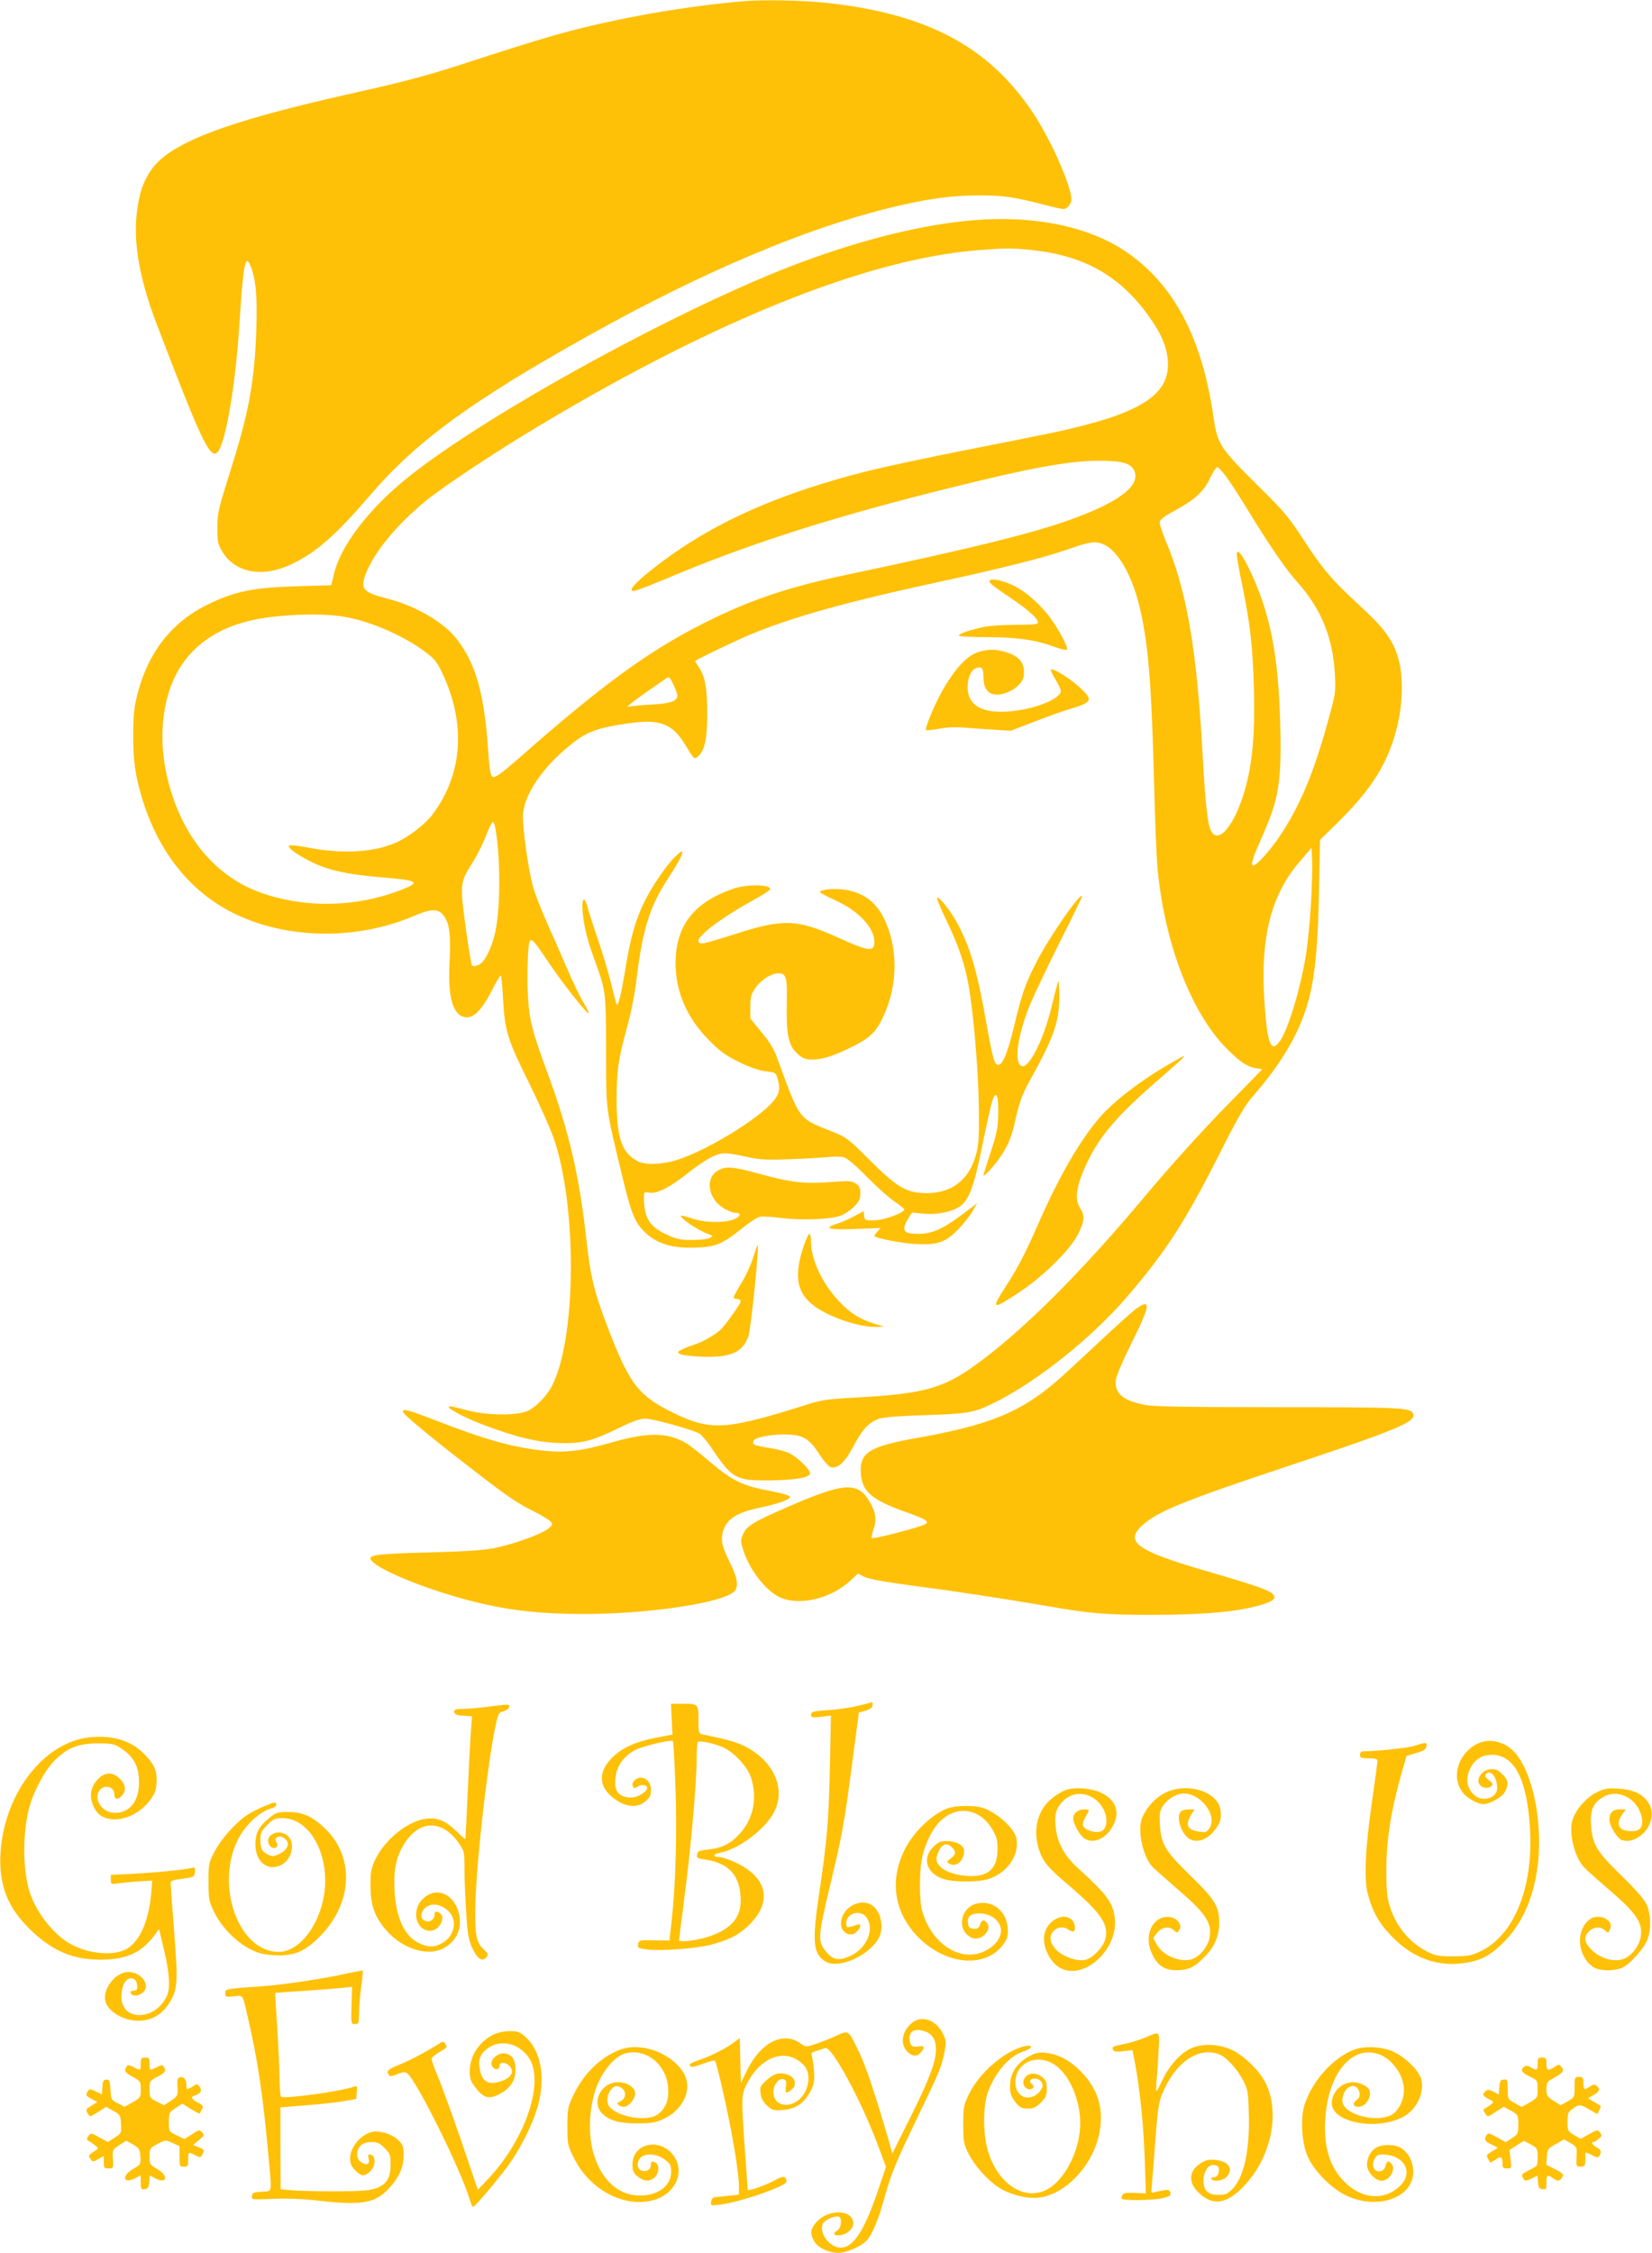 <?xml version="1.0" standalone="no"?>
<!DOCTYPE svg PUBLIC "-//W3C//DTD SVG 20010904//EN"
 "http://www.w3.org/TR/2001/REC-SVG-20010904/DTD/svg10.dtd">
<svg version="1.0" xmlns="http://www.w3.org/2000/svg"
 width="939pt" height="1280pt" viewBox="0 0 939 1280"
 preserveAspectRatio="xMidYMid meet">
<g transform="translate(0,1280) scale(0.1,-0.1)"
fill="#ffc107" stroke="none">
<path d="M4225 12793 c-339 -29 -728 -98 -1040 -184 -82 -22 -278 -83 -435
-134 -321 -105 -403 -128 -787 -214 -694 -157 -999 -275 -1104 -427 -46 -67
-67 -130 -81 -239 -21 -175 15 -380 111 -632 245 -643 301 -763 342 -737 46
28 105 358 129 719 23 358 34 416 64 344 30 -73 39 -168 33 -359 -9 -283 -41
-463 -132 -755 -88 -282 -89 -285 -89 -375 -1 -76 2 -90 27 -133 72 -122 229
-151 393 -73 141 67 252 164 451 396 261 304 575 533 1238 903 648 362 1232
609 1716 727 216 52 348 70 510 70 140 -1 192 -9 371 -55 105 -27 108 -28 128
-10 11 10 20 28 20 41 0 77 -117 341 -219 494 -253 378 -605 564 -1183 625
-132 13 -355 18 -463 8z"/>
<path d="M5535 11549 c-282 -23 -623 -106 -983 -240 -662 -246 -1784 -860
-2233 -1221 -223 -179 -386 -392 -422 -554 l-14 -59 -199 -6 c-246 -7 -356
-30 -508 -106 -199 -98 -332 -267 -393 -500 -21 -81 -25 -122 -26 -233 -1
-152 12 -242 55 -380 93 -295 270 -516 513 -637 299 -150 700 -157 1025 -18
105 45 145 44 176 -3 30 -44 37 -110 29 -265 -11 -204 23 -307 101 -307 42 0
90 53 144 161 23 45 44 79 47 76 3 -3 9 -68 13 -144 11 -176 24 -217 150 -472
55 -112 116 -249 136 -304 135 -388 131 -1138 -8 -1410 -27 -54 -85 -115 -132
-140 -58 -31 -235 -31 -353 1 -45 12 -86 22 -93 22 -42 0 73 -63 200 -110 179
-66 290 -93 405 -98 138 -6 198 9 349 83 80 39 123 55 152 55 45 0 276 -64
311 -86 12 -8 41 -42 64 -76 119 -178 140 -190 324 -189 145 1 230 14 239 37
7 19 -69 95 -119 118 -19 10 -71 23 -115 30 -86 14 -95 18 -87 40 7 19 91 36
178 36 99 0 138 -22 194 -109 24 -38 53 -72 65 -76 40 -13 82 25 132 120 51
97 87 134 146 155 23 8 125 16 267 20 250 9 271 13 396 75 240 121 543 363
744 596 217 251 333 430 522 804 108 215 148 283 193 335 108 123 192 245 245
355 95 195 123 367 132 806 l6 297 105 103 c173 171 261 304 315 474 53 168
60 357 18 477 -31 91 -84 160 -210 275 -161 149 -208 203 -318 371 -83 128
-114 166 -247 297 -238 236 -246 247 -271 421 -65 439 -226 742 -495 924 -211
143 -518 207 -865 179z m324 -169 c303 -31 508 -147 674 -381 68 -95 99 -170
105 -248 14 -197 -158 -304 -658 -410 -80 -17 -307 -62 -505 -101 -198 -39
-440 -91 -539 -115 -503 -127 -868 -288 -1175 -518 -109 -82 -171 -139 -171
-157 0 -18 23 -10 266 91 443 183 918 333 1564 492 444 110 655 148 820 149
131 1 184 -12 205 -52 44 -85 -78 -181 -360 -282 -218 -79 -577 -167 -1270
-313 -335 -70 -565 -148 -825 -281 -306 -155 -570 -348 -1025 -748 -60 -54
-122 -104 -137 -112 -25 -13 -28 -12 -36 3 -5 10 -13 65 -16 123 -22 331 -68
502 -175 643 -74 100 -237 195 -403 237 -137 35 -153 55 -116 147 50 123 179
278 343 411 106 85 401 281 653 431 1004 600 1863 942 2487 990 160 12 182 12
294 1z m1116 -1295 c22 -31 81 -122 130 -203 118 -192 209 -323 266 -386 137
-152 204 -315 216 -521 6 -107 5 -114 -36 -262 -80 -295 -160 -488 -273 -658
-61 -92 -142 -180 -157 -171 -12 8 -1 39 57 172 91 205 107 306 99 621 -9 391
-56 633 -166 868 -51 109 -81 146 -81 103 0 -14 14 -92 31 -173 44 -215 59
-342 66 -580 7 -240 -6 -409 -42 -549 -55 -219 -159 -355 -202 -265 -20 41
-31 144 -48 444 -33 593 -92 930 -211 1207 -19 45 -34 91 -32 102 2 14 29 35
87 66 115 62 163 107 200 185 19 40 35 63 43 60 7 -3 31 -30 53 -60z m-702
-378 c78 -33 158 -169 201 -342 52 -207 71 -437 86 -1020 5 -209 14 -427 20
-485 41 -429 196 -826 400 -1025 71 -70 111 -97 159 -104 l36 -6 -220 -225
c-131 -134 -312 -335 -446 -495 -368 -440 -700 -770 -964 -960 -186 -134 -296
-164 -678 -185 -162 -9 -200 -14 -280 -40 -461 -146 -547 -151 -760 -47 -207
102 -253 165 -394 542 -57 154 -78 246 -98 425 -40 372 -100 632 -224 967 -87
237 -101 292 -110 428 -7 116 -1 309 11 320 12 13 28 -6 107 -124 79 -118 220
-296 227 -288 3 2 -11 31 -31 64 -20 33 -60 116 -89 184 -29 68 -81 186 -115
262 -34 76 -70 170 -81 208 -29 106 -63 355 -57 419 13 120 125 278 290 404
79 61 142 82 306 106 180 27 253 -1 326 -122 51 -84 51 -85 74 -64 37 33 51
101 51 237 0 148 -12 214 -46 265 -14 20 -24 38 -22 39 10 10 238 119 313 150
236 98 541 184 1055 295 379 82 610 140 750 189 125 44 154 48 203 28z m-4338
-408 c149 -20 346 -103 477 -199 57 -42 71 -59 101 -122 137 -290 118 -574
-54 -805 -43 -57 -139 -131 -212 -162 -127 -55 -309 -64 -504 -25 -51 10 -96
14 -100 10 -11 -11 43 -51 123 -91 98 -49 200 -72 396 -89 216 -18 231 -27
126 -69 -260 -103 -556 -109 -811 -17 -245 90 -426 300 -511 594 -56 191 -57
389 -3 553 66 201 217 335 443 393 137 36 385 49 529 29z m1915 -451 c0 -32
-41 -46 -150 -51 -58 -3 -116 -9 -130 -13 -20 -5 56 52 213 159 21 15 23 13
44 -31 13 -26 23 -55 23 -64z m-1036 -745 c31 -160 32 -461 1 -598 -21 -97
-63 -177 -98 -189 -20 -7 -30 -7 -35 1 -4 7 -20 106 -36 220 -32 241 -31 250
38 359 25 38 59 106 77 152 17 45 35 82 40 82 4 0 10 -12 13 -27z m4637 -448
c-6 -99 -20 -234 -31 -299 -32 -185 -97 -399 -143 -468 -51 -75 -73 -25 -89
206 -27 372 34 619 199 810 l68 79 3 -74 c2 -41 -1 -155 -7 -254z"/>
<path d="M5626 9502 c-7 -12 8 -25 121 -101 98 -66 153 -116 153 -138 0 -10
-29 -13 -125 -13 -68 0 -148 -5 -177 -11 -77 -15 -148 -39 -148 -50 0 -5 69
-9 158 -9 173 -1 272 -14 380 -53 39 -15 74 -22 77 -18 9 15 -63 144 -114 205
-65 77 -134 133 -196 162 -60 27 -120 40 -129 26z"/>
<path d="M5560 9095 c-59 -18 -124 -86 -189 -194 -51 -84 -117 -239 -107 -249
3 -3 37 1 75 8 43 8 97 10 142 6 41 -3 117 -9 169 -12 l95 -6 130 50 c72 28
155 58 185 67 153 46 157 54 78 129 -54 50 -154 113 -165 102 -3 -3 9 -28 26
-56 17 -28 31 -57 31 -65 0 -42 -127 -97 -264 -114 -135 -16 -219 7 -252 70
-30 58 -9 160 36 174 31 10 40 -2 40 -53 0 -55 19 -87 55 -96 40 -10 105 12
142 49 27 27 33 40 33 78 0 56 -32 91 -103 112 -61 18 -98 18 -157 0z"/>
<path d="M3827 7922 c-52 -57 -120 -157 -165 -247 -48 -96 -80 -208 -107 -378
-26 -157 -43 -224 -52 -200 -2 7 -15 56 -28 110 -13 54 -46 166 -74 248 -28
83 -56 169 -62 193 -12 51 -29 55 -29 6 0 -72 23 -182 61 -284 74 -203 73
-192 74 -540 1 -350 -5 -311 91 -709 50 -209 70 -261 122 -314 71 -74 164
-102 308 -95 105 5 143 22 252 109 40 33 85 62 99 65 14 4 69 1 123 -6 109
-14 273 -9 335 12 22 7 57 30 77 50 31 31 38 45 38 78 0 31 -5 43 -26 56 -22
15 -40 16 -144 8 -150 -11 -220 -3 -404 47 -155 43 -195 45 -241 15 -67 -44
-49 -155 33 -207 25 -16 56 -29 68 -29 39 0 37 -20 -3 -37 -54 -23 -172 -20
-245 6 -32 11 -58 17 -58 13 0 -17 98 -82 155 -103 29 -10 29 -11 10 -22 -11
-7 -56 -12 -100 -12 -67 0 -90 5 -142 29 -101 46 -131 94 -133 208 0 36 1 37
29 32 42 -9 120 30 221 111 47 38 109 79 138 93 59 26 75 26 207 -3 66 -14
107 -16 235 -11 85 3 183 9 217 12 34 4 75 3 90 -1 17 -4 70 -49 133 -114 58
-58 129 -122 158 -140 28 -19 52 -38 52 -42 0 -19 -109 -60 -166 -62 -57 -2
-59 -1 -62 25 l-3 27 -52 -28 c-29 -16 -70 -34 -92 -41 -93 -29 -58 -39 110
-32 l130 5 -19 -22 c-11 -11 -17 -23 -15 -25 14 -12 147 -38 220 -43 134 -9
181 6 254 81 33 34 71 82 84 106 l25 44 -25 -19 c-158 -123 -221 -155 -309
-155 -86 0 -98 18 -59 85 l22 36 62 -6 c75 -8 161 8 207 38 56 37 83 109 132
352 25 121 50 235 57 253 21 59 34 32 33 -69 -1 -82 -6 -111 -42 -222 -23 -70
-42 -131 -42 -134 0 -12 43 33 80 82 58 79 79 127 105 247 20 88 36 131 75
202 153 276 177 353 170 536 -2 43 -2 44 -11 15 -5 -16 -20 -75 -33 -130 -45
-183 -128 -348 -169 -332 -44 17 -25 166 44 340 22 54 98 215 169 357 72 142
130 262 130 266 0 39 -193 -239 -264 -382 -59 -116 -79 -175 -121 -351 -36
-151 -66 -223 -90 -223 -22 0 -32 33 -66 224 -51 293 -91 434 -161 568 -40 77
-111 168 -122 157 -3 -3 23 -66 59 -140 73 -153 108 -263 129 -411 27 -185 50
-489 50 -673 1 -161 -2 -188 -22 -254 -44 -138 -151 -209 -302 -199 -97 7
-148 39 -298 188 -118 118 -132 129 -207 159 -199 79 -186 61 -315 413 -20 57
-45 98 -92 154 l-63 77 0 66 c0 56 4 72 28 107 30 45 91 84 130 84 47 0 52
-20 49 -178 -3 -176 10 -234 63 -281 29 -25 44 -31 84 -31 59 0 135 26 241 81
90 47 121 78 161 164 84 179 85 395 2 560 -48 97 -127 151 -238 162 -55 6
-125 -3 -125 -15 0 -4 39 -25 86 -46 134 -61 223 -156 224 -237 0 -59 -30 -56
-206 24 -235 106 -313 109 -595 17 -84 -27 -164 -50 -176 -50 -81 0 57 118
291 247 50 27 91 54 93 60 10 28 -131 31 -208 4 -226 -78 -329 -210 -329 -425
0 -161 66 -312 191 -437 62 -63 94 -86 172 -124 64 -31 114 -48 151 -52 54 -6
56 -7 66 -42 14 -51 12 -72 -9 -107 -57 -94 -373 -293 -559 -353 -87 -28 -183
-32 -228 -8 -90 47 -119 132 -119 347 0 171 10 234 61 420 21 75 43 187 54
281 32 264 74 399 171 548 71 110 91 149 87 163 -2 5 -25 -13 -51 -40z"/>
<path d="M6650 6757 c-164 -94 -322 -215 -402 -309 -110 -128 -227 -331 -337
-580 -82 -187 -121 -263 -191 -372 -90 -139 -84 -142 75 -37 134 88 291 243
333 330 37 75 39 105 12 146 -29 44 -25 106 13 200 77 189 177 311 445 542
115 100 140 123 130 123 -2 0 -37 -19 -78 -43z"/>
<path d="M4564 5708 c-54 -170 -32 -264 78 -338 93 -62 247 -111 343 -109 l40
1 -57 18 c-83 26 -138 61 -202 130 -95 103 -156 235 -156 336 0 24 -4 44 -10
44 -5 0 -21 -37 -36 -82z"/>
<path d="M4282 5658 c-12 -40 -42 -106 -67 -146 -25 -41 -45 -78 -45 -83 0 -5
9 -9 20 -9 11 0 20 -6 20 -14 0 -11 -64 -103 -105 -151 -25 -29 -101 -75 -148
-91 -29 -9 -65 -23 -81 -31 -27 -14 -28 -16 -10 -26 10 -6 64 -13 119 -15 166
-7 236 23 269 116 14 39 62 509 53 518 -2 2 -13 -28 -25 -68z"/>
<path d="M6454 5361 c-21 -15 -115 -100 -208 -187 -93 -87 -194 -181 -224
-207 -213 -188 -392 -263 -812 -337 -270 -48 -325 -83 -317 -202 6 -100 63
-150 243 -214 159 -57 165 -64 72 -92 -100 -31 -248 -66 -253 -60 -3 3 2 25
10 49 19 53 13 97 -22 157 -66 115 -146 110 -464 -29 -196 -85 -236 -109 -256
-157 -14 -33 -14 -42 1 -87 33 -105 114 -215 193 -262 107 -62 298 -23 417 87
l42 39 40 -19 c26 -12 120 -29 279 -50 245 -32 500 -71 751 -114 253 -44 338
-51 609 -51 305 1 496 19 627 61 58 19 75 36 53 57 -22 23 -103 51 -368 128
-400 116 -475 167 -379 258 85 81 233 142 832 341 616 205 730 252 713 296
-14 37 -58 39 -778 39 -605 1 -709 3 -767 17 -113 26 -155 67 -145 140 3 23
42 113 86 202 111 221 117 265 25 197z"/>
<path d="M2290 4780 c0 -14 144 -134 365 -305 229 -178 276 -210 381 -263 44
-22 86 -48 94 -57 13 -15 11 -20 -15 -41 -37 -29 -171 -79 -285 -105 -68 -16
-144 -22 -386 -29 -313 -8 -359 -15 -332 -47 52 -63 377 -188 640 -247 178
-40 345 -56 570 -56 359 0 779 62 849 126 29 27 23 75 -20 162 -47 94 -55 129
-42 179 19 72 79 110 214 138 103 22 167 45 167 60 0 8 -39 20 -117 35 -151
28 -213 58 -338 165 -55 47 -118 96 -140 109 -106 58 -213 59 -414 2 -179 -51
-269 -62 -400 -47 -176 20 -327 63 -608 172 -152 59 -183 67 -183 49z"/>
<path d="M4880 3109 c-41 -10 -119 -22 -172 -25 -86 -6 -98 -9 -98 -26 0 -16
6 -18 57 -12 l56 7 -6 -294 c-6 -298 -16 -418 -62 -724 -40 -271 -33 -338 38
-380 75 -44 250 35 303 136 30 58 11 149 -38 183 -68 48 -178 -15 -178 -102 0
-56 58 -83 93 -44 23 25 22 46 0 37 -10 -4 -28 -10 -40 -12 -19 -5 -23 -1 -23
20 0 59 84 81 117 31 46 -70 -4 -179 -99 -219 -60 -25 -92 -20 -127 20 -56 64
-55 81 23 407 60 249 74 328 111 603 13 105 30 227 36 272 l11 83 39 11 c27 9
39 18 39 31 0 10 -1 18 -2 17 -2 -1 -37 -10 -78 -20z"/>
<path d="M2780 3104 c-52 -7 -119 -13 -148 -13 -45 -1 -53 -4 -50 -18 2 -14
15 -19 52 -21 l49 -3 -6 -77 c-3 -42 -12 -198 -18 -347 -7 -148 -13 -271 -14
-273 -2 -2 -26 19 -54 47 -58 56 -104 75 -167 68 -104 -11 -238 -119 -292
-234 -23 -50 -27 -71 -26 -148 0 -113 25 -179 94 -257 89 -100 229 -144 317
-99 74 37 109 108 94 187 -23 123 -132 172 -209 94 -66 -66 -38 -180 44 -180
51 0 91 77 53 101 -21 13 -29 11 -29 -10 0 -25 -25 -44 -49 -36 -27 8 -34 34
-16 61 30 46 97 43 146 -6 53 -53 30 -148 -44 -183 -45 -22 -72 -21 -123 2
-85 39 -134 145 -142 307 -5 117 11 189 60 265 87 132 215 130 308 -6 29 -42
30 -48 30 -147 0 -57 5 -167 10 -246 7 -118 13 -152 33 -197 30 -64 57 -83 80
-57 15 16 14 20 -13 46 -46 43 -53 89 -47 281 9 258 71 795 114 991 15 69 18
75 47 82 29 8 43 33 21 37 -5 1 -53 -4 -105 -11z"/>
<path d="M3818 3032 l4 -87 -90 -17 c-111 -21 -186 -54 -242 -104 -98 -89 -91
-185 17 -254 62 -39 119 -41 162 -4 25 20 31 34 31 63 0 42 -24 71 -58 71 -26
0 -53 -26 -46 -45 7 -18 9 -18 33 -3 21 13 55 4 49 -14 -8 -24 -59 -52 -93
-51 -74 2 -100 43 -84 131 11 58 52 110 111 140 44 22 203 60 213 50 3 -3 9
-119 14 -258 10 -262 1 -568 -22 -770 l-12 -105 -87 1 c-83 2 -86 1 -91 -22
-4 -21 0 -23 51 -30 79 -10 273 5 359 26 103 27 154 52 208 101 151 139 123
282 -72 371 -34 15 -74 28 -88 28 -37 0 -31 17 9 24 107 20 261 138 308 235
65 133 -6 287 -169 370 -50 24 -90 36 -240 67 -22 4 -23 10 -23 83 0 91 0 91
-94 91 l-62 0 4 -88z m279 -154 c69 -25 154 -115 174 -184 34 -117 10 -229
-67 -313 -49 -55 -101 -81 -178 -89 -53 -6 -61 -10 -64 -29 -3 -19 3 -22 45
-28 139 -20 203 -94 203 -234 0 -96 -54 -159 -173 -201 -68 -24 -177 -38 -177
-23 0 6 11 93 24 194 41 303 76 697 76 844 0 45 3 84 6 88 9 8 73 -3 131 -25z"/>
<path d="M507 2929 c-259 -29 -482 -318 -504 -654 -11 -180 38 -310 165 -434
127 -125 246 -176 407 -175 143 1 227 39 301 136 l28 38 28 -117 c30 -124 36
-211 20 -254 -58 -149 -262 -160 -262 -14 0 60 23 105 54 105 24 0 36 -17 36
-51 0 -13 -7 -19 -21 -19 -12 0 -19 -5 -17 -12 7 -20 36 -21 63 -4 64 42 -10
137 -94 120 -65 -13 -125 -98 -113 -160 11 -60 102 -115 188 -115 71 0 129 31
171 93 53 79 56 116 33 411 -11 144 -20 269 -20 278 0 13 15 19 68 25 64 9 67
10 70 38 3 25 1 28 -20 23 -40 -10 -199 -26 -330 -33 l-128 -6 0 -27 c0 -28 0
-28 54 -20 30 4 83 9 118 11 l63 3 -3 -40 c-11 -175 -61 -298 -139 -346 -67
-42 -208 -33 -311 20 -99 50 -202 177 -242 297 -40 120 -43 328 -6 476 24 95
88 216 143 272 73 75 138 101 248 101 80 0 94 -3 130 -26 76 -50 105 -104 105
-196 0 -107 -52 -173 -138 -173 -69 0 -121 74 -88 125 26 40 86 26 86 -20 0
-30 20 -33 43 -7 26 28 21 65 -13 97 -39 38 -81 38 -120 0 -52 -50 -57 -117
-15 -182 53 -80 200 -61 289 37 44 49 56 77 56 135 0 59 -12 87 -62 141 -76
83 -185 118 -321 103z"/>
<path d="M8405 2896 c-112 -49 -159 -185 -95 -275 24 -35 87 -71 121 -71 38 0
109 40 124 71 22 43 18 68 -17 100 -24 24 -39 29 -66 27 -67 -6 -96 -89 -36
-104 14 -4 31 -1 40 7 13 11 12 15 -13 35 -22 17 -25 25 -16 35 27 27 63 -19
63 -81 0 -54 -80 -80 -126 -42 -48 39 -57 101 -23 162 26 47 66 70 119 70 129
0 201 -141 217 -426 18 -332 -93 -603 -285 -692 -49 -23 -70 -27 -152 -27 -84
0 -101 3 -150 28 -99 51 -176 144 -211 258 -15 48 -19 91 -19 202 0 179 27
345 92 572 l23 79 55 16 c43 13 56 21 58 38 3 20 0 22 -25 16 -15 -4 -38 -11
-51 -15 -22 -9 -216 -29 -274 -29 -21 0 -28 -5 -28 -20 0 -17 7 -20 50 -20 33
0 50 -4 50 -13 0 -6 -14 -107 -30 -222 -40 -273 -48 -448 -26 -533 26 -102 65
-171 141 -248 111 -113 242 -164 383 -150 108 11 168 40 248 120 145 145 216
373 200 644 -11 183 -61 347 -132 431 -53 63 -140 87 -209 57z"/>
<path d="M6066 2633 c-28 -7 -87 -46 -112 -74 -65 -71 -81 -172 -46 -275 22
-64 52 -98 165 -194 189 -161 233 -227 208 -312 -14 -46 -72 -104 -112 -113
-47 -11 -132 20 -168 60 -36 41 -40 76 -11 105 24 24 57 26 86 5 12 -8 24 -11
28 -8 12 13 6 50 -12 66 -45 41 -129 2 -152 -69 -24 -72 27 -181 98 -211 138
-58 322 123 298 293 -11 86 -48 135 -213 284 -70 64 -110 135 -121 217 -11 78
-1 118 39 159 58 60 149 55 208 -11 55 -63 53 -157 -3 -163 -35 -4 -83 14 -90
35 -4 9 3 31 14 50 25 43 26 43 -9 43 -34 0 -61 -23 -61 -51 0 -29 36 -95 62
-113 51 -36 127 -3 166 74 40 78 13 147 -73 186 -48 23 -135 31 -189 17z"/>
<path d="M6622 2614 c-58 -29 -113 -92 -133 -151 -23 -70 8 -209 59 -267 9
-10 76 -69 147 -131 152 -130 191 -186 182 -261 -5 -51 -43 -106 -89 -130 -62
-32 -176 10 -213 78 l-20 37 21 28 c26 34 68 42 95 17 17 -16 22 -16 29 -4 15
23 12 38 -10 60 -24 24 -72 26 -106 4 -57 -38 -72 -122 -34 -199 31 -64 72
-90 140 -89 66 1 101 18 157 76 57 58 83 118 83 193 0 94 -24 133 -165 270
-142 138 -166 177 -172 290 -4 58 -1 76 16 103 27 41 77 72 120 72 98 0 192
-126 146 -197 -15 -22 -22 -25 -56 -20 -70 9 -84 37 -49 95 l20 32 -33 0 c-18
0 -38 -5 -45 -12 -30 -30 3 -131 51 -157 40 -21 90 -7 131 39 41 45 51 76 43
128 -17 105 -190 158 -315 96z"/>
<path d="M9072 2615 c-57 -30 -113 -93 -133 -152 -24 -73 9 -212 64 -271 12
-14 78 -73 147 -132 147 -126 186 -182 177 -256 -6 -53 -45 -109 -93 -131 -50
-24 -132 -4 -184 46 -46 44 -51 77 -17 109 28 26 64 28 89 5 20 -18 23 -17 32
14 15 49 -71 84 -118 48 -81 -61 -72 -203 17 -269 35 -26 126 -27 173 -3 41
21 112 100 135 150 25 57 25 148 -2 207 -13 29 -61 84 -144 165 -141 137 -165
177 -172 290 -5 81 13 121 69 155 80 49 190 -4 217 -104 16 -61 -2 -91 -56
-90 -72 1 -92 39 -52 95 l20 29 -34 0 c-41 0 -60 -20 -59 -59 1 -37 45 -107
72 -116 56 -18 128 25 156 91 20 48 17 86 -9 125 -31 48 -88 73 -172 77 -60 3
-77 0 -123 -23z"/>
<path d="M1497 2536 c-32 -14 -76 -36 -97 -51 -64 -44 -146 -137 -181 -206
-32 -61 -34 -69 -34 -169 0 -98 2 -110 32 -173 41 -85 126 -172 208 -213 48
-23 76 -30 142 -33 109 -4 170 23 257 113 181 187 191 446 25 606 -73 70 -128
95 -211 95 -59 0 -70 -3 -104 -31 -55 -44 -76 -76 -81 -127 -13 -114 62 -186
147 -142 59 31 80 123 37 163 -50 47 -137 7 -107 -49 12 -21 35 -25 45 -9 4 6
2 17 -4 24 -17 20 12 41 37 27 45 -24 35 -68 -22 -95 -32 -15 -38 -15 -65 -2
-34 18 -41 33 -41 88 0 34 7 47 39 79 34 35 44 39 88 39 123 0 227 -136 240
-317 17 -216 -117 -442 -263 -443 -226 -1 -363 375 -232 638 42 84 126 161
192 178 14 3 26 12 26 20 0 18 -5 18 -73 -10z"/>
<path d="M5387 2526 c-89 -32 -196 -135 -247 -239 -86 -175 -56 -358 82 -496
161 -160 388 -175 486 -31 19 29 23 44 20 87 -8 94 -83 156 -170 139 -103 -19
-124 -161 -30 -197 50 -19 114 48 82 86 -18 22 -29 19 -40 -11 -8 -20 -16 -25
-38 -22 -22 2 -28 9 -30 33 -3 19 2 33 14 42 24 17 78 16 114 -2 86 -44 78
-136 -17 -192 -142 -83 -318 25 -373 226 -14 54 -15 216 0 290 12 66 50 151
86 194 93 113 237 102 312 -23 27 -45 32 -64 32 -115 0 -114 -54 -161 -174
-153 -112 8 -186 56 -171 111 19 67 54 87 88 49 23 -25 21 -37 -9 -61 -25 -19
-25 -20 -5 -31 38 -20 81 20 81 74 0 32 -43 56 -101 56 -33 0 -47 -6 -75 -34
-68 -68 -34 -158 70 -185 64 -16 194 -14 247 4 94 32 159 114 159 199 0 35 -7
54 -33 88 -38 50 -112 103 -165 118 -51 14 -150 12 -195 -4z"/>
<path d="M1950 1583 c-130 -28 -347 -60 -460 -68 -207 -14 -210 -15 -210 -39
0 -22 3 -23 49 -18 57 5 48 19 85 -143 53 -233 81 -426 111 -755 21 -230 25
-208 -37 -212 -45 -3 -53 -6 -56 -24 -3 -22 -2 -22 120 -17 84 4 172 0 277
-12 231 -26 307 -11 384 74 56 62 81 117 81 183 1 49 -3 61 -27 86 -29 30 -84
52 -131 52 -68 0 -146 -81 -146 -152 0 -30 7 -46 29 -69 36 -36 54 -36 87 -4
30 30 31 88 1 93 -14 3 -17 -1 -12 -21 9 -33 -10 -43 -40 -23 -17 11 -25 26
-25 46 0 43 31 70 81 70 33 0 47 -6 75 -34 31 -31 34 -39 34 -93 0 -79 -23
-115 -86 -137 -37 -12 -88 -16 -234 -16 -103 0 -214 3 -246 6 l-59 6 -1 233 0
232 150 12 c83 7 180 17 216 24 l65 12 3 39 c3 34 1 38 -15 31 -63 -25 -391
-71 -415 -58 -5 2 -8 46 -9 96 0 51 -6 182 -13 292 -7 110 -13 201 -12 202 1
1 75 6 166 12 91 6 189 14 218 17 l53 6 -3 -106 c-3 -104 -3 -106 20 -106 21
0 22 4 23 68 0 37 6 104 13 150 6 46 10 84 7 86 -4 1 -53 -8 -111 -21z"/>
<path d="M5186 1309 c-58 -46 -72 -118 -31 -163 28 -30 55 -33 78 -8 27 29 21
42 -14 35 -35 -7 -49 6 -49 49 0 39 31 54 80 39 48 -14 70 -48 70 -106 0 -70
-40 -174 -149 -392 l-99 -198 -21 75 c-76 261 -128 416 -165 495 -66 136 -59
132 -136 97 -36 -16 -89 -37 -117 -46 -52 -17 -53 -17 -84 5 -98 70 -227 4
-304 -156 l-34 -70 -3 128 -3 128 -35 -26 c-46 -35 -132 -78 -197 -99 -29 -10
-53 -21 -53 -25 0 -19 17 -18 76 4 35 13 66 21 68 17 9 -14 54 -206 80 -337
34 -170 56 -319 56 -377 l0 -47 -57 -6 c-32 -3 -67 -7 -78 -8 -13 -1 -21 -11
-23 -26 -4 -23 -2 -23 50 -17 118 15 378 105 378 131 -1 32 -17 35 -62 10 -55
-31 -158 -67 -158 -56 0 5 -7 100 -15 212 -22 309 -22 326 9 387 82 163 230
211 326 107 48 -51 24 -164 -43 -205 -65 -40 -131 -13 -131 54 0 43 33 83 59
72 14 -5 16 -14 12 -41 -6 -40 1 -43 33 -17 30 24 21 68 -16 82 -49 19 -82 12
-125 -27 -38 -35 -41 -40 -36 -78 4 -28 15 -48 38 -69 29 -26 37 -28 90 -24
71 5 122 40 157 109 19 37 22 55 19 109 -3 36 -8 75 -12 87 -6 18 -2 23 27 31
18 5 40 13 48 16 35 15 201 -289 298 -547 l48 -128 -48 -142 c-77 -224 -138
-317 -209 -317 -65 0 -128 87 -100 139 12 21 74 46 91 36 18 -11 11 -64 -10
-77 -28 -18 -25 -28 9 -28 38 0 81 35 81 66 0 83 -144 87 -213 5 -31 -37 -33
-60 -11 -102 19 -37 83 -69 139 -69 47 0 130 37 162 71 31 34 66 118 97 230
39 144 66 211 196 479 123 255 133 280 150 369 9 48 8 60 -11 97 -36 76 -118
106 -173 63z"/>
<path d="M2804 1240 c-81 -40 -134 -122 -134 -207 0 -43 5 -59 33 -94 45 -59
76 -68 135 -37 61 31 92 77 92 135 0 54 -13 81 -46 93 -51 20 -116 -42 -81
-77 17 -17 37 -10 37 13 0 19 35 18 54 -2 35 -34 10 -74 -57 -92 -68 -19 -101
6 -112 84 -7 48 9 81 54 111 70 47 170 23 225 -55 94 -133 -13 -460 -226 -688
l-62 -65 -96 283 c-54 156 -114 321 -134 367 -20 47 -35 90 -32 97 3 7 23 23
45 36 45 25 45 26 31 48 -8 13 -13 13 -37 -3 -72 -45 -162 -93 -222 -117 -67
-27 -76 -36 -62 -58 6 -11 16 -10 50 4 34 13 44 14 57 3 55 -45 305 -550 354
-716 7 -24 16 -43 19 -42 10 1 127 139 191 224 79 105 155 260 181 364 39 157
12 300 -72 376 -34 31 -46 35 -92 35 -32 0 -68 -8 -93 -20z"/>
<path d="M6510 1224 c-30 -13 -80 -28 -110 -35 -79 -16 -80 -17 -74 -34 5 -12
17 -14 59 -9 l52 6 17 -88 c27 -152 46 -341 53 -537 l6 -189 -62 3 c-45 2 -65
-1 -71 -11 -5 -8 -6 -18 -4 -22 8 -12 176 -10 232 3 42 10 49 15 44 31 -4 17
-11 19 -41 13 -20 -3 -44 -8 -53 -11 -14 -4 -16 1 -12 28 2 18 11 132 20 253
13 182 20 229 39 276 73 182 210 275 328 226 41 -18 99 -82 134 -149 25 -48
28 -65 31 -181 7 -212 -27 -368 -94 -435 -27 -27 -39 -32 -78 -32 -33 0 -52 6
-66 20 -40 40 -15 150 35 150 29 0 39 -14 31 -46 -4 -15 -13 -24 -27 -24 -11
0 -17 -4 -14 -10 11 -17 64 -11 85 10 44 44 16 90 -58 98 -44 4 -58 1 -91 -21
-67 -44 -68 -111 -2 -170 77 -70 152 -59 246 37 159 162 214 418 129 591 -36
72 -125 158 -196 190 -76 34 -169 36 -233 5 -58 -28 -120 -98 -157 -176 -16
-35 -32 -64 -34 -64 -3 0 -3 26 0 58 3 31 8 105 11 165 7 122 11 118 -75 81z"/>
<path d="M5810 1171 c-113 -35 -244 -151 -301 -266 -32 -66 -34 -75 -34 -175
0 -95 3 -111 28 -162 34 -70 110 -155 175 -197 62 -40 161 -65 226 -57 149 17
302 176 342 354 31 139 0 255 -95 355 -63 67 -131 105 -202 113 -45 5 -61 2
-98 -18 -62 -33 -102 -86 -108 -142 -7 -58 1 -87 33 -125 21 -25 33 -31 66
-31 32 0 47 7 74 34 29 29 34 41 34 79 0 37 -5 49 -26 66 -41 33 -93 23 -106
-19 -8 -22 10 -50 32 -50 25 0 33 15 15 30 -19 16 -10 30 20 30 15 0 29 -9 36
-21 9 -18 7 -26 -8 -48 -50 -65 -135 -43 -141 37 -9 118 118 181 223 111 83
-55 145 -198 145 -332 0 -130 -62 -274 -150 -350 -130 -111 -307 -22 -373 187
-31 100 -31 266 1 347 45 113 119 197 200 224 61 21 54 44 -8 26z"/>
<path d="M3528 1156 c-109 -39 -209 -135 -267 -256 -34 -71 -36 -80 -36 -181
0 -101 1 -108 38 -181 89 -180 286 -284 452 -238 131 37 185 173 104 265 -81
91 -224 52 -224 -62 0 -38 5 -49 30 -69 36 -29 65 -30 95 -6 25 21 30 69 9 83
-21 13 -29 11 -29 -10 0 -25 -22 -41 -47 -35 -27 7 -35 27 -23 59 17 45 99 46
155 1 24 -19 30 -31 30 -64 0 -81 -75 -137 -180 -136 -212 1 -336 275 -259
571 28 109 104 211 171 234 118 39 243 -58 251 -195 4 -70 -15 -117 -61 -150
-56 -41 -219 -16 -271 42 -23 26 -16 80 14 107 16 15 25 16 44 7 41 -18 38
-70 -6 -84 -19 -7 1 -28 27 -28 28 0 65 43 65 76 0 34 -45 64 -96 64 -100 0
-157 -119 -87 -182 41 -37 95 -52 193 -52 78 0 105 4 147 23 126 56 177 187
109 279 -77 105 -235 158 -348 118z"/>
<path d="M7698 1155 c-118 -43 -239 -177 -283 -313 -23 -73 -17 -206 14 -285
32 -82 132 -186 219 -229 158 -78 346 -31 380 94 17 64 -10 139 -64 174 -32
21 -103 23 -138 4 -34 -17 -56 -58 -56 -100 0 -39 47 -90 82 -90 48 0 86 68
56 98 -18 18 -25 15 -32 -12 -6 -26 -28 -39 -51 -30 -23 9 -28 43 -10 71 15
23 22 25 64 21 108 -11 152 -104 82 -174 -91 -92 -228 -80 -329 30 -77 84
-109 196 -99 349 17 256 149 417 301 367 79 -26 146 -120 146 -205 0 -58 -32
-120 -71 -141 -93 -48 -279 6 -279 80 0 79 79 118 97 48 4 -19 1 -30 -16 -43
-26 -21 -20 -39 13 -39 38 0 74 57 60 94 -9 23 -56 46 -94 46 -64 0 -120 -56
-120 -120 0 -108 249 -157 402 -79 79 40 127 139 106 217 -14 53 -101 134
-172 161 -65 24 -152 27 -208 6z"/>
<path d="M800 1075 c0 -40 -1 -40 -42 -19 -25 13 -32 14 -39 2 -15 -24 -10
-33 36 -58 43 -24 45 -26 45 -71 0 -46 -2 -48 -46 -73 l-46 -26 -38 20 c-38
19 -39 22 -42 77 -3 50 -6 58 -23 58 -16 0 -21 -8 -23 -42 l-3 -42 -35 17
c-31 14 -36 14 -44 2 -15 -23 -12 -28 22 -46 l31 -16 -31 -20 c-36 -22 -36
-22 -22 -48 10 -18 12 -18 57 10 l46 30 41 -23 c39 -21 41 -25 44 -74 3 -51 2
-53 -36 -78 l-39 -25 -48 26 c-47 27 -48 27 -62 8 -12 -17 -12 -20 3 -29 9 -5
25 -17 37 -26 19 -15 19 -16 -12 -35 -28 -18 -30 -22 -17 -40 14 -18 15 -18
45 -1 l31 18 0 -35 c0 -33 3 -36 28 -36 26 0 27 1 24 53 -4 52 -3 54 36 79
l39 26 39 -22 c35 -20 39 -26 42 -68 3 -45 2 -46 -43 -72 -67 -40 -54 -87 14
-51 l31 16 0 -41 c0 -37 2 -41 23 -38 18 2 23 10 25 40 l3 38 31 -16 c67 -35
79 13 13 52 -43 25 -45 28 -45 72 0 45 2 48 45 71 45 24 46 24 85 6 l40 -18 0
-59 c0 -55 1 -58 25 -58 23 0 25 4 25 40 0 45 0 46 40 25 27 -14 30 -14 40 4
14 27 14 27 -21 42 l-32 12 34 28 c31 26 33 29 18 44 -15 16 -20 15 -58 -11
l-42 -27 -45 21 c-44 22 -44 22 -44 76 0 51 2 55 38 79 l39 25 47 -30 c27 -16
49 -28 51 -26 1 2 7 12 13 24 9 18 6 23 -24 39 -39 21 -43 31 -15 40 32 10 41
28 26 49 -13 18 -16 18 -39 2 -33 -21 -36 -20 -36 7 0 31 -14 50 -36 45 -15
-3 -18 -11 -15 -55 2 -50 1 -52 -37 -78 l-40 -26 -41 21 c-39 20 -41 22 -41
69 0 47 1 49 45 72 46 24 51 33 36 57 -7 12 -14 11 -39 -2 -41 -21 -42 -21
-42 19 0 31 -3 35 -25 35 -22 0 -25 -4 -25 -35z"/>
<path d="M8740 1075 c0 -39 -4 -41 -40 -20 -18 9 -29 10 -37 3 -23 -19 -14
-34 32 -56 44 -21 45 -23 45 -71 0 -48 -1 -50 -45 -76 l-45 -26 -40 22 c-39
22 -40 24 -40 79 0 53 -2 57 -22 55 -19 -1 -23 -8 -26 -43 l-3 -42 -30 16
c-24 12 -34 13 -45 3 -21 -17 -17 -27 18 -45 31 -16 31 -17 12 -31 -10 -8 -25
-18 -33 -22 -12 -7 -12 -11 1 -29 14 -21 14 -21 59 9 l46 29 41 -22 c41 -23
42 -24 42 -78 0 -52 -2 -56 -36 -78 l-35 -23 -50 28 c-42 24 -51 26 -59 13
-16 -26 -11 -36 27 -54 l37 -18 -32 -20 c-36 -23 -36 -22 -21 -49 10 -19 10
-19 38 0 32 23 41 19 41 -21 0 -24 4 -28 26 -28 26 0 26 1 20 53 l-6 52 41 26
41 26 39 -21 c37 -20 39 -23 39 -72 0 -49 0 -50 -45 -72 -47 -23 -51 -28 -35
-52 8 -12 13 -12 44 2 l35 17 3 -37 c2 -30 7 -38 26 -40 20 -3 22 1 22 37 0
44 6 49 36 26 26 -20 41 -19 54 5 9 17 5 22 -40 45 l-51 26 3 45 c3 43 6 47
51 72 l47 27 37 -21 c36 -21 37 -22 34 -78 -2 -54 -2 -56 23 -56 22 0 26 5 27
33 1 17 1 35 0 40 -2 10 6 9 41 -9 25 -13 32 -14 39 -2 14 22 10 34 -16 48
-24 13 -34 30 -17 30 4 0 17 8 29 18 19 15 20 19 8 35 -13 18 -16 18 -62 -8
l-48 -27 -38 22 c-35 21 -37 24 -37 75 0 48 3 56 29 74 37 27 43 26 96 -5 l44
-25 11 21 c6 12 10 23 8 25 -2 1 -18 12 -37 23 l-35 21 32 18 c35 20 40 34 17
53 -11 9 -19 8 -37 -4 -32 -23 -38 -20 -38 19 0 31 -3 35 -25 35 -24 0 -25 -3
-25 -58 0 -57 -1 -59 -40 -81 l-39 -22 -41 26 c-36 23 -40 29 -40 66 0 34 4
42 31 57 63 34 72 45 56 66 -14 19 -16 19 -40 3 -38 -25 -47 -21 -47 18 0 31
-3 35 -25 35 -22 0 -25 -4 -25 -35z"/>
</g>
</svg>
